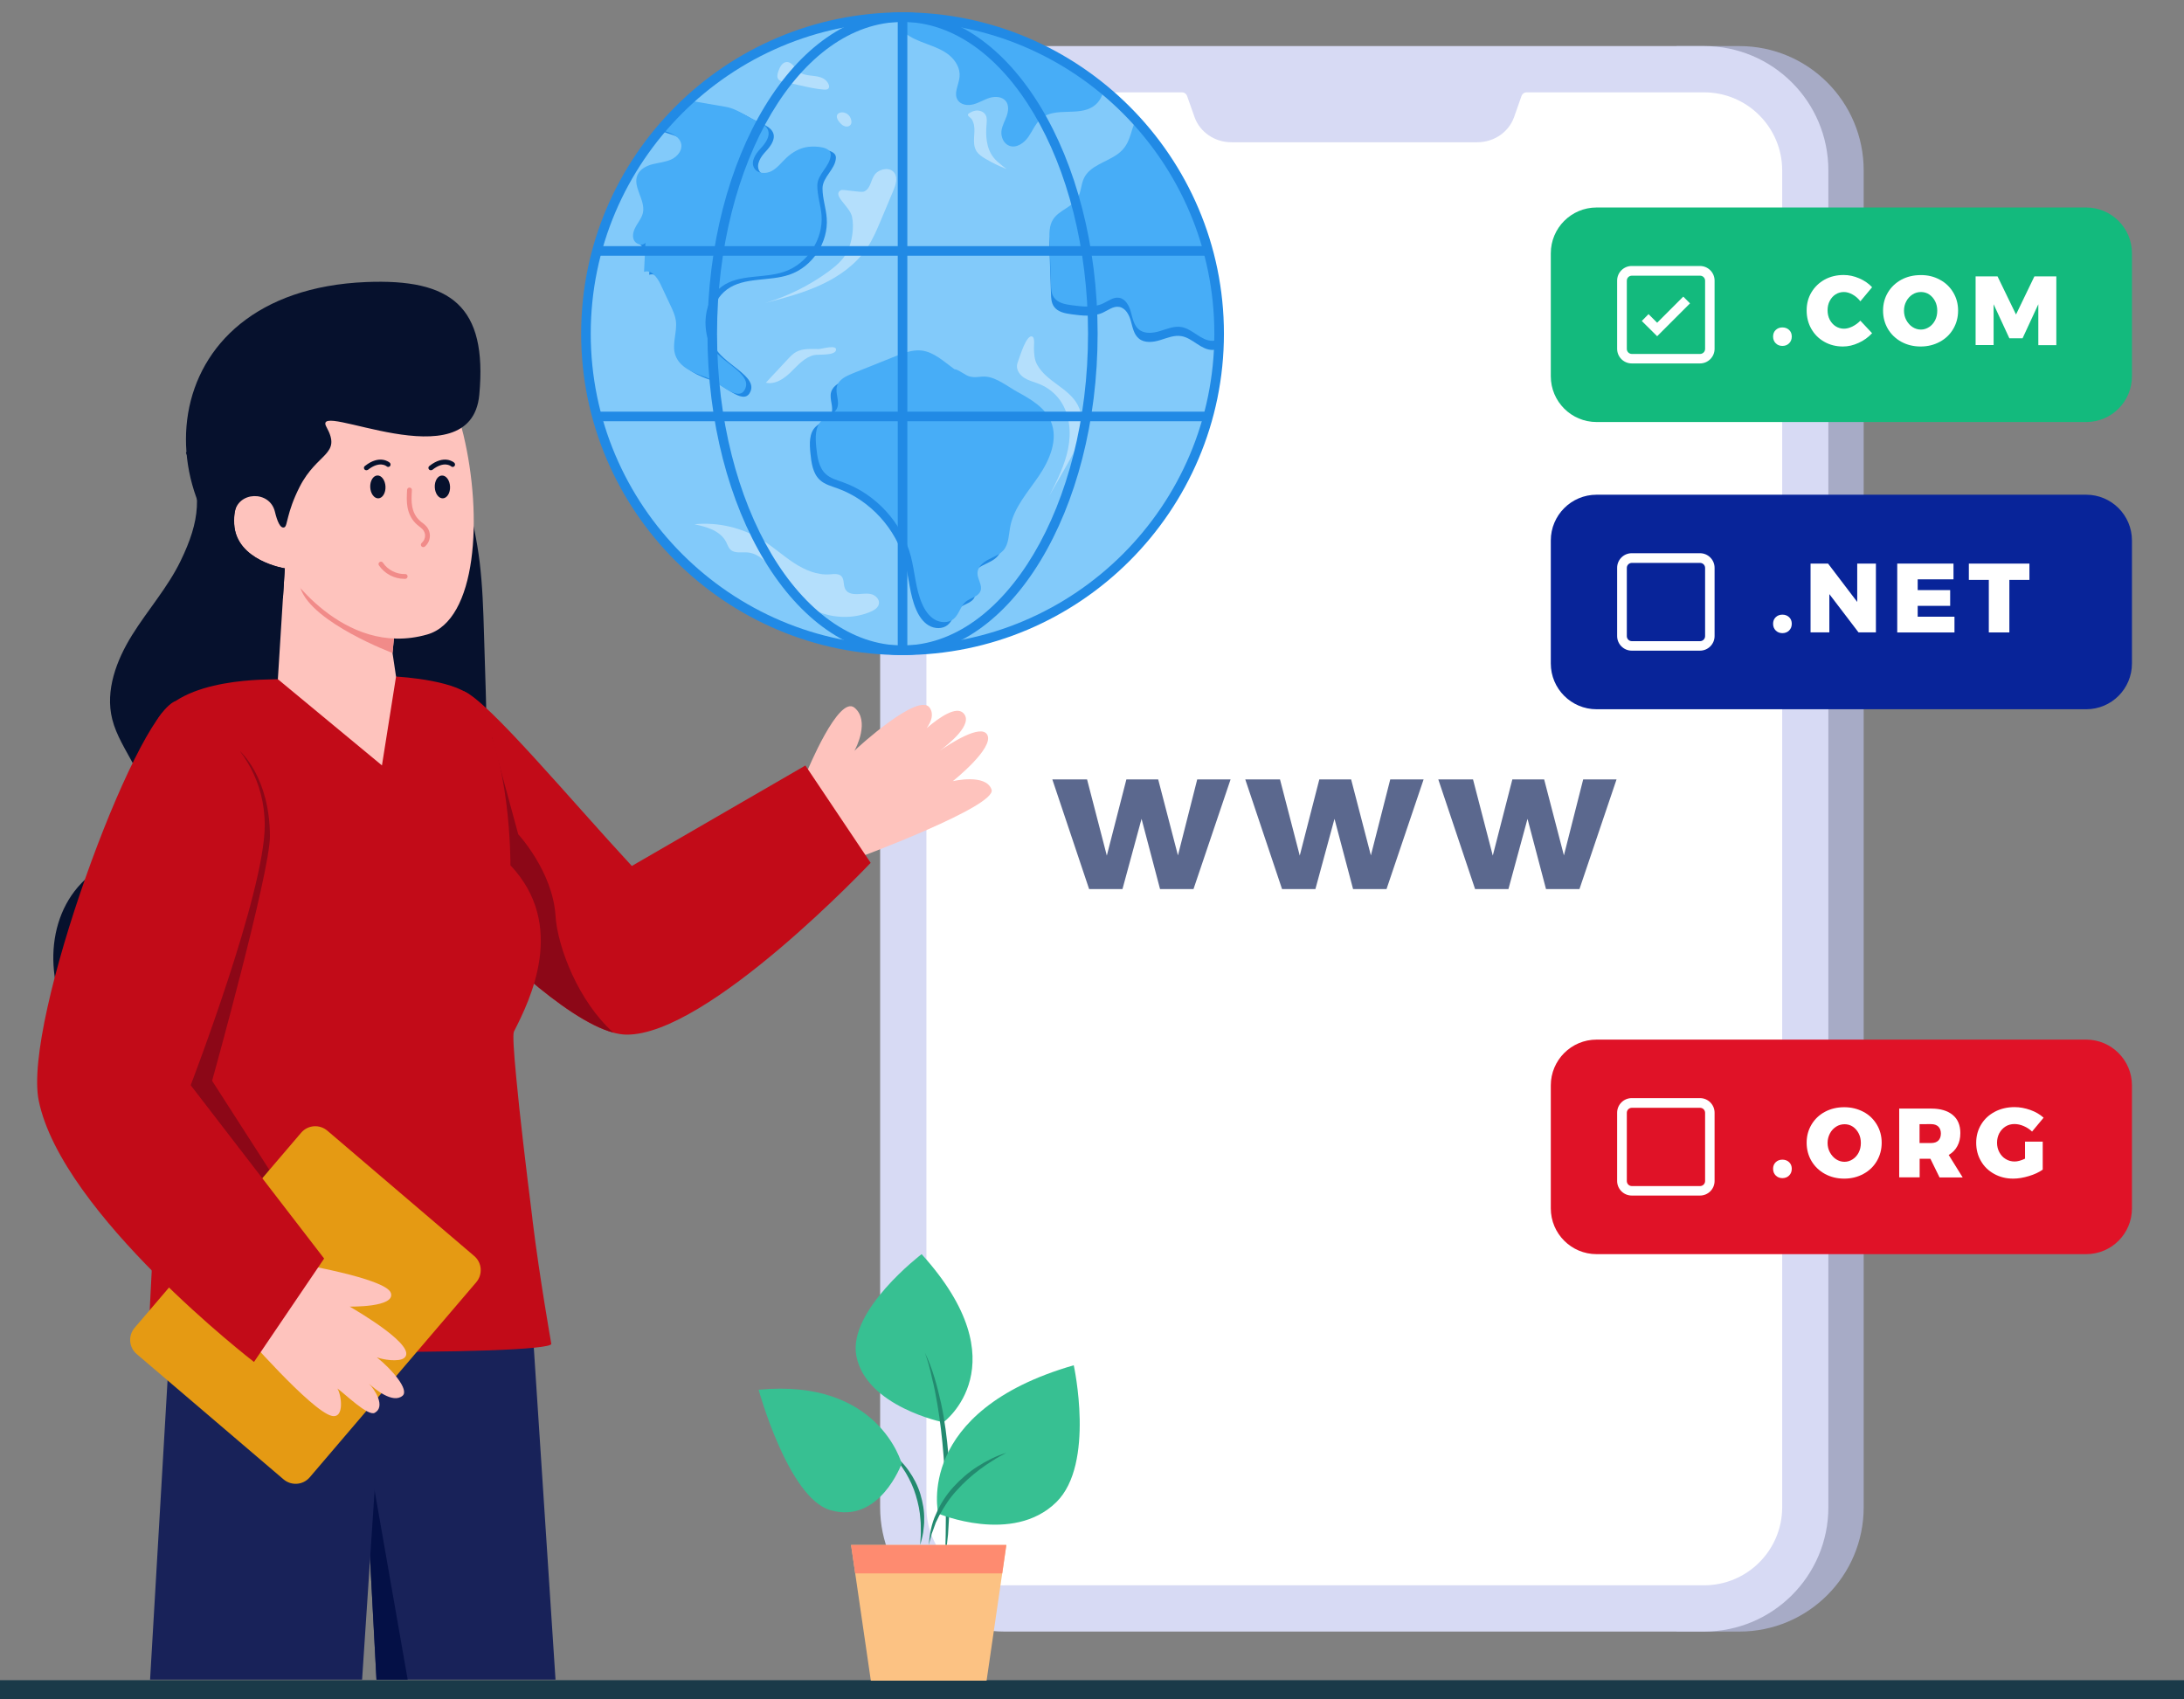 <?xml version="1.0" encoding="utf-8"?>
<!-- Generator: Adobe Illustrator 23.1.0, SVG Export Plug-In . SVG Version: 6.00 Build 0)  -->
<svg version="1.1" xmlns="http://www.w3.org/2000/svg" xmlns:xlink="http://www.w3.org/1999/xlink" x="0px" y="0px"
	 viewBox="0 0 2232.3 1737.1" style="enable-background:new 0 0 2232.3 1737.1;" xml:space="preserve">
<rect x="0" y="0" width="2232.3" height="1737.1" fill="#808080" stroke="none"/>
<style type="text/css">
	.st0{fill:#1A3A49;}
	.st1{fill:#A7ABC6;}
	.st2{fill:#D7DAF4;}
	.st3{fill:#FFFFFF;}
	.st4{fill:#5B688E;}
	.st5{fill:#13BA7D;}
	.st6{fill:#082499;}
	.st7{fill:#E01227;}
	.st8{fill:#82CAFA;}
	.st9{fill:#47ADF7;}
	.st10{fill:#218AE5;}
	.st11{opacity:0.4;}
	.st12{fill:#FEC3BD;}
	.st13{fill:#182259;}
	.st14{fill:#041046;}
	.st15{fill:#06112D;}
	.st16{fill:#C20B18;}
	.st17{fill:#8C0717;}
	.st18{fill:#F18B89;}
	.st19{fill:#E59A13;}
	.st20{fill:#37C092;}
	.st21{fill:#238A6F;}
	.st22{fill:#FCC283;}
	.st23{fill:#FE8B70;}
</style>
<g id="BG">
</g>
<g id="shadow">
</g>
<g id="folder">
	<g>
		<g>
			<rect y="1717.5" class="st0" width="2232.3" height="19.6"/>
		</g>
		<g>
			<g>
				<g>
					<g>
						<path class="st1" d="M1777.8,47.1h-64.2v1620.7h64.2c70.2,0,127.1-56.9,127.1-127.1V174.2C1904.9,104,1848.1,47.1,1777.8,47.1
							z"/>
					</g>
					<g>
						<path class="st2" d="M1868.8,174.2v1366.5c0,70.2-56.9,127.1-127.1,127.1h-715c-70.2,0-127.1-56.9-127.1-127.1V174.2
							c0-70.2,56.9-127.1,127.1-127.1h715C1811.9,47.1,1868.8,104,1868.8,174.2z"/>
					</g>
					<g>
						<path class="st3" d="M1026.7,1620.6c-44,0-79.8-35.8-79.8-79.8V174.2c0-44,35.8-79.8,79.8-79.8h181.5c2.3,0,4.3,1.4,5.1,3.6
							l7.7,21.8c5.5,15.3,20.6,25.6,37.5,25.6H1510c16.9,0,32-10.2,37.5-25.5l7.7-21.9c0.8-2.2,2.8-3.6,5.1-3.6h181.5
							c44,0,79.8,35.8,79.8,79.8v1366.5c0,44-35.8,79.8-79.8,79.8H1026.7z"/>
					</g>
				</g>
				<g>
					<path class="st4" d="M1223.7,796.7h34.1l-37.9,112.1h-34.2l-18.9-71.8l-19.5,71.8h-34.1l-37.6-112.1h35.5l20.2,77.9l20-77.9
						h32.5l20.2,77.7L1223.7,796.7z"/>
					<path class="st4" d="M1421,796.7h34.1l-37.9,112.1h-34.2L1364,837l-19.5,71.8h-34.1l-37.6-112.1h35.5l20.2,77.9l20-77.9h32.5
						l20.2,77.7L1421,796.7z"/>
					<path class="st4" d="M1618.2,796.7h34.1l-37.9,112.1h-34.2l-18.9-71.8l-19.5,71.8h-34.1l-37.6-112.1h35.5l20.2,77.9l20-77.9
						h32.5l20.2,77.7L1618.2,796.7z"/>
				</g>
				<g>
					<g>
						<g>
							<path class="st5" d="M2179.1,258.9v125.7c0,25.9-20.9,46.8-46.8,46.8h-500.4c-25.8,0-46.8-20.9-46.8-46.8V258.9
								c0-25.8,20.9-46.8,46.8-46.8h500.4C2158.1,212.1,2179.1,233,2179.1,258.9z"/>
						</g>
					</g>
					<g>
						<g>
							<path class="st3" d="M1737.6,371.5h-69.8c-8.2,0-14.9-6.7-14.9-14.9v-69.8c0-8.2,6.7-14.9,14.9-14.9h69.8
								c8.2,0,14.9,6.7,14.9,14.9v69.8C1752.5,364.8,1745.8,371.5,1737.6,371.5z M1667.9,281.8c-2.8,0-5.1,2.3-5.1,5.1v69.8
								c0,2.8,2.3,5.1,5.1,5.1h69.8c2.8,0,5.1-2.3,5.1-5.1v-69.8c0-2.8-2.3-5.1-5.1-5.1H1667.9z"/>
						</g>
					</g>
					<g>
						<polygon class="st3" points="1693.8,343.7 1678.1,328.1 1685,321.1 1693.8,329.9 1720.5,303.2 1727.4,310.1 						"/>
					</g>
					<g>
						<path class="st3" d="M1828.7,337.3c1.8,1.7,2.7,4,2.7,6.7c0,2.8-0.9,5.1-2.7,6.9c-1.8,1.8-4.1,2.7-6.9,2.7
							c-2.7,0-5-0.9-6.8-2.7c-1.8-1.8-2.7-4.1-2.7-6.9c0-2.7,0.9-5,2.7-6.7s4-2.6,6.8-2.6C1824.6,334.7,1826.9,335.6,1828.7,337.3z"
							/>
						<path class="st3" d="M1893.6,301.1c-3-1.7-6-2.6-8.9-2.6c-3.1,0-6,0.8-8.5,2.4c-2.5,1.6-4.5,3.8-6,6.7c-1.5,2.8-2.2,6-2.2,9.6
							c0,3.5,0.7,6.7,2.2,9.6c1.5,2.8,3.5,5.1,6,6.7c2.5,1.6,5.4,2.5,8.5,2.5c2.7,0,5.5-0.7,8.6-2.2c3-1.5,5.8-3.5,8.2-6l12,12.8
							c-3.8,4.1-8.4,7.5-13.8,9.9c-5.4,2.5-10.7,3.7-16,3.7c-7,0-13.4-1.6-19-4.8c-5.7-3.2-10.1-7.6-13.3-13.2
							c-3.2-5.6-4.8-11.9-4.8-18.9c0-6.8,1.6-13,4.9-18.5c3.3-5.5,7.8-9.8,13.5-13c5.7-3.1,12.2-4.7,19.4-4.7
							c5.3,0,10.6,1.1,15.9,3.4c5.3,2.3,9.7,5.3,13.2,9.1l-12,14.4C1899.3,305.1,1896.7,302.8,1893.6,301.1z"/>
						<path class="st3" d="M1982.7,285.9c5.9,3.1,10.4,7.5,13.7,13c3.3,5.5,5,11.7,5,18.6c0,7-1.7,13.2-5,18.8
							c-3.3,5.6-7.9,10-13.7,13.1c-5.9,3.2-12.4,4.8-19.6,4.8c-7.3,0-13.8-1.6-19.7-4.8c-5.8-3.2-10.4-7.6-13.7-13.1
							c-3.3-5.6-5-11.9-5-18.8c0-6.9,1.7-13.1,5-18.6c3.3-5.5,7.9-9.8,13.7-13c5.8-3.1,12.4-4.7,19.7-4.7
							C1970.3,281.1,1976.9,282.7,1982.7,285.9z M1954.8,301c-2.6,1.7-4.8,4-6.3,6.9c-1.6,2.9-2.4,6.1-2.4,9.7
							c0,3.5,0.8,6.8,2.4,9.7c1.6,2.9,3.7,5.3,6.3,7c2.6,1.7,5.5,2.6,8.6,2.6c3,0,5.8-0.9,8.4-2.6c2.6-1.7,4.6-4,6.1-6.9
							c1.5-2.9,2.2-6.2,2.2-9.8c0-3.5-0.7-6.8-2.2-9.7c-1.5-2.9-3.5-5.2-6-6.9c-2.5-1.7-5.4-2.5-8.4-2.5
							C1960.3,298.5,1957.5,299.3,1954.8,301z"/>
						<path class="st3" d="M2019.3,282.5h22.4l18.9,39l18.8-39h22.4v70.3h-18.4V311l-16.1,34.8h-13.5l-16.1-34.8v41.7h-18.4V282.5z"
							/>
					</g>
				</g>
				<g>
					<g>
						<g>
							<path class="st6" d="M2179.1,552.5v125.7c0,25.9-20.9,46.8-46.8,46.8h-500.4c-25.8,0-46.8-20.9-46.8-46.8V552.5
								c0-25.8,20.9-46.8,46.8-46.8h500.4C2158.1,505.7,2179.1,526.6,2179.1,552.5z"/>
						</g>
					</g>
					<g>
						<g>
							<path class="st3" d="M1737.6,665.1h-69.8c-8.2,0-14.9-6.7-14.9-14.9v-69.8c0-8.2,6.7-14.9,14.9-14.9h69.8
								c8.2,0,14.9,6.7,14.9,14.9v69.8C1752.5,658.4,1745.8,665.1,1737.6,665.1z M1667.9,575.4c-2.8,0-5.1,2.3-5.1,5.1v69.8
								c0,2.8,2.3,5.1,5.1,5.1h69.8c2.8,0,5.1-2.3,5.1-5.1v-69.8c0-2.8-2.3-5.1-5.1-5.1H1667.9z"/>
						</g>
					</g>
					<g>
						<path class="st3" d="M1828.7,630.9c1.8,1.7,2.7,4,2.7,6.7c0,2.8-0.9,5.1-2.7,6.9c-1.8,1.8-4.1,2.7-6.9,2.7
							c-2.7,0-5-0.9-6.8-2.7c-1.8-1.8-2.7-4.1-2.7-6.9c0-2.7,0.9-5,2.7-6.7c1.8-1.7,4-2.6,6.8-2.6
							C1824.6,628.3,1826.9,629.2,1828.7,630.9z"/>
						<path class="st3" d="M1898.3,576.1h19.1v70.3h-17.8l-29.8-39.1v39.1h-19.2v-70.3h17.9l29.8,39.2V576.1z"/>
						<path class="st3" d="M1939.2,576.1h57.5v16.1h-36.6v11h33.2v16.1h-33.2v11.1h37.6v16.1h-58.5V576.1z"/>
						<path class="st3" d="M2012.5,576.1h61.8v16.7h-20.5v53.7h-21v-53.7h-20.4V576.1z"/>
					</g>
				</g>
				<g>
					<g>
						<g>
							<path class="st7" d="M2179.1,1109.5v125.7c0,25.9-20.9,46.8-46.8,46.8h-500.4c-25.8,0-46.8-20.9-46.8-46.8v-125.7
								c0-25.8,20.9-46.8,46.8-46.8h500.4C2158.1,1062.7,2179.1,1083.7,2179.1,1109.5z"/>
						</g>
					</g>
					<g>
						<g>
							<path class="st3" d="M1737.6,1222.1h-69.8c-8.2,0-14.9-6.7-14.9-14.9v-69.8c0-8.2,6.7-14.9,14.9-14.9h69.8
								c8.2,0,14.9,6.7,14.9,14.9v69.8C1752.5,1215.5,1745.8,1222.1,1737.6,1222.1z M1667.9,1132.4c-2.8,0-5.1,2.3-5.1,5.1v69.8
								c0,2.8,2.3,5.1,5.1,5.1h69.8c2.8,0,5.1-2.3,5.1-5.1v-69.8c0-2.8-2.3-5.1-5.1-5.1H1667.9z"/>
						</g>
					</g>
					<g>
						<path class="st3" d="M1828.7,1188c1.8,1.7,2.7,4,2.7,6.7c0,2.8-0.9,5.1-2.7,6.9c-1.8,1.8-4.1,2.7-6.9,2.7
							c-2.7,0-5-0.9-6.8-2.7c-1.8-1.8-2.7-4.1-2.7-6.9c0-2.7,0.9-5,2.7-6.7c1.8-1.7,4-2.6,6.8-2.6
							C1824.6,1185.4,1826.9,1186.3,1828.7,1188z"/>
						<path class="st3" d="M1904.6,1136.5c5.9,3.1,10.4,7.5,13.7,13c3.3,5.5,5,11.7,5,18.6c0,7-1.7,13.2-5,18.8
							c-3.3,5.6-7.9,10-13.7,13.1c-5.9,3.2-12.4,4.8-19.6,4.8c-7.3,0-13.8-1.6-19.7-4.8c-5.8-3.2-10.4-7.6-13.7-13.1
							c-3.3-5.6-5-11.9-5-18.8c0-6.9,1.7-13.1,5-18.6c3.3-5.5,7.9-9.9,13.7-13s12.4-4.7,19.7-4.7
							C1892.2,1131.8,1898.7,1133.4,1904.6,1136.5z M1876.7,1151.7c-2.6,1.7-4.8,4-6.3,6.9s-2.4,6.1-2.4,9.7c0,3.5,0.8,6.8,2.4,9.7
							s3.7,5.3,6.3,7c2.6,1.7,5.5,2.6,8.6,2.6c3,0,5.8-0.9,8.4-2.6c2.6-1.7,4.6-4,6.1-6.9c1.5-2.9,2.2-6.2,2.2-9.8
							c0-3.5-0.7-6.8-2.2-9.7c-1.5-2.9-3.5-5.2-6-6.9c-2.5-1.7-5.4-2.5-8.4-2.5S1879.3,1150,1876.7,1151.7z"/>
						<path class="st3" d="M1982.4,1203.5l-9.3-19h-11v19h-20.9v-70.3h32.8c9.4,0,16.7,2.2,21.9,6.5c5.2,4.3,7.8,10.5,7.8,18.5
							c0,5.2-1,9.6-3.1,13.4c-2,3.8-5,6.8-8.8,9l14.3,23H1982.4z M1962,1168.4h11.9c3.1,0,5.6-0.8,7.3-2.5c1.7-1.7,2.6-4.1,2.6-7.2
							c0-3.1-0.9-5.4-2.6-7.1c-1.7-1.6-4.1-2.5-7.3-2.5H1962V1168.4z"/>
						<path class="st3" d="M2069.9,1167h18v28.6c-3.8,2.7-8.5,4.9-14.2,6.6c-5.6,1.7-10.9,2.6-16,2.6c-7.2,0-13.6-1.6-19.4-4.8
							c-5.8-3.2-10.3-7.5-13.5-13.1c-3.3-5.6-4.9-11.8-4.9-18.8c0-6.9,1.7-13.1,5.1-18.7c3.4-5.6,8.1-9.9,14-13s12.7-4.7,20.1-4.7
							c5.4,0,10.7,1,16.1,2.9s9.9,4.6,13.6,7.9l-11.8,14.2c-2.4-2.3-5.2-4.2-8.5-5.6c-3.2-1.4-6.4-2.1-9.5-2.1
							c-3.3,0-6.4,0.8-9.1,2.5c-2.7,1.7-4.8,4-6.4,6.9c-1.5,2.9-2.3,6.1-2.3,9.7c0,3.6,0.8,6.9,2.4,9.8c1.6,2.9,3.7,5.3,6.5,6.9
							c2.7,1.7,5.8,2.5,9.1,2.5c3,0,6.6-1,10.6-2.9V1167z"/>
					</g>
				</g>
				<g>
					<g>
						<path class="st8" d="M1247.5,339.6c0,2.2,0,4.4-0.1,6.6c-1.3,62.9-20.4,121.4-52.5,170.7c-58,89-158.4,147.7-272.4,147.7
							c-179.5,0-325-145.5-325-325c0-79,28.2-151.5,75.2-207.9c8.6-10.4,17.9-20.2,27.8-29.5c58.1-54.4,136.2-87.7,222.1-87.7h3.8
							c76.8,0.9,147.2,28.4,202.3,73.7c11.9,9.8,23.2,20.5,33.6,31.9c37.2,40.6,64.2,90.6,76.9,146.1
							C1244.7,289.9,1247.5,314.4,1247.5,339.6z"/>
					</g>
					<g>
						<path class="st9" d="M1128.6,88.3c-0.8,8.3-4.4,16.1-11.3,20.6c-15.3,10.1-38.5,0.4-52.7,11.9c-6,4.9-9,12.6-13.4,19
							c-4.4,6.4-12.3,12-19.6,9.2c-5.8-2.2-8.7-9.1-8-15.2c0.7-5.3,3.5-10.1,5.3-15.1c1.8-5,2.5-11.1-0.8-15.3
							c-3.7-4.7-10.8-5.1-16.5-3.4c-5.7,1.7-10.8,5.1-16.6,6.6c-5.7,1.6-12.9,0.7-16.1-4.3c-4.5-6.9,1.2-15.7,1.9-23.9
							c0.8-8.5-4.1-16.7-10.7-22.1C963.6,51,955.5,48,947.5,45c-8-3-16.1-6-22.7-11.4c-4.6-3.8-8.5-10.6-5-15.4
							c1.5-2.1,3.9-3.1,6.6-3.5C1003.1,15.5,1073.5,43,1128.6,88.3z"/>
					</g>
					<g>
						<path class="st10" d="M1247.6,348.8c0,2.2,0,4.4-0.1,6.6c-2.5,1.4-5.3,2.2-8.2,2.3c-11.7,0.1-20.2-12.1-31.7-14.1
							c-7.4-1.3-14.7,1.9-21.9,4.1c-7.2,2.2-15.8,3.2-21.6-1.6c-5.2-4.2-6.4-11.4-8.2-17.8c-1.7-6.4-5.4-13.5-12-14.6
							c-5.9-1-11.2,3.4-16.7,5.9c-9.8,4.5-21.1,3.1-31.7,1.7c-6.8-0.9-14.4-2.3-18.3-8c-2.6-3.8-2.9-8.8-3-13.4
							c-0.5-14.8-1-29.7-1.5-44.5c-0.2-7.4-0.4-15.4,3.6-21.7c6-9.6,19.6-12.5,25.3-22.3c3.5-6,3.3-13.6,6.3-19.9
							c6.1-12.9,22.6-16.2,34.2-24.5c13.6-9.7,12.7-22.2,19-35.7c0.3-0.7,0.6-1.3,0.9-1.8C1215.2,187.2,1247.6,264.2,1247.6,348.8z"
							/>
					</g>
					<g>
						<path class="st9" d="M1247.6,339.5c0,2.2,0,4.4-0.1,6.6c-2.5,1.4-5.3,2.2-8.2,2.3c-11.7,0.1-20.2-12.1-31.7-14.1
							c-7.4-1.3-14.7,1.9-21.9,4.1c-7.2,2.2-15.8,3.2-21.6-1.6c-5.2-4.2-6.4-11.4-8.2-17.8c-1.7-6.4-5.4-13.5-12-14.6
							c-5.9-1-11.2,3.4-16.7,5.9c-9.8,4.5-21.1,3.1-31.7,1.7c-6.8-0.9-14.4-2.3-18.3-8c-2.6-3.8-2.9-8.8-3-13.4
							c-0.5-14.8-1-29.7-1.5-44.5c-0.2-7.4-0.4-15.4,3.6-21.7c6-9.6,19.6-12.5,25.3-22.3c3.5-6,3.3-13.6,6.3-19.9
							c6.1-12.9,22.6-16.2,34.2-24.5c13.6-9.7,12.7-22.2,19-35.7c0.3-0.7,0.6-1.3,0.9-1.8C1215.2,177.9,1247.6,254.9,1247.6,339.5z"
							/>
					</g>
					<g>
						<path class="st10" d="M845,223c1.9,24.8-14.7,49.9-38.2,57.8c-20.8,7.1-45.8,2.1-63.6,15c-16.8,12.2-20.3,36.9-13.6,56.5
							c6.8,19.6,47.3,31.9,36.6,49.6c-7.3,11.9-26.5-8.9-39.7-13.4c-12.6-4.3-26.8-10.1-31-22.7c-3.7-11.2,2.2-23.4,0.6-35.1
							c-0.8-5.4-3.1-10.5-5.5-15.5c-3.4-7.2-6.7-14.3-10.1-21.5c-3.3-7-9.5-15.4-16.9-12.8c0.5-9.9,0.9-19.9,1.4-29.8
							c-3,4-10.2,1.5-12-3.2c-1.8-4.7,0.2-10,2.7-14.3c2.6-4.3,5.8-8.4,6.8-13.4c2.6-13-10.9-26.3-5.6-38.4c2.7-6.1,9.3-9.4,15.7-11
							c6.4-1.6,13.2-2.1,19.2-5c6-2.9,11.1-9.1,9.8-15.6c-1.4-7.1-9.1-10.8-16-12.9c-2.5-0.8-5.2-1.6-7.7-2.7
							c8.6-10.4,17.9-20.3,27.8-29.5c13.7,2.4,27.5,4.7,41.3,7.1c12.5,2.2,20.3,9.8,31.6,14.3c15.8,6.3,15.6,16.1,4.1,28.3
							c-5.2,5.5-10.3,13.4-6.6,19.9c3.3,5.9,12.1,6.3,18,3.1c5.9-3.2,10.1-8.9,15-13.5c6.2-5.8,13.9-10.2,22.4-11.2
							c8.4-0.9,23.5,0,22.9,8.5c-0.7,11.6-13.6,19.3-13.7,30.9C840.7,202.9,844.3,212.8,845,223z"/>
					</g>
					<g>
						<path class="st9" d="M839.7,220c1.9,24.8-14.7,49.9-38.2,57.8c-20.8,7.1-45.8,2.1-63.6,15c-16.8,12.2-20.3,36.9-13.6,56.5
							c6.8,19.6,47.3,31.9,36.6,49.6c-7.3,11.9-26.5-8.9-39.7-13.4c-12.6-4.3-26.8-10.1-31-22.7c-3.7-11.2,2.2-23.4,0.6-35.1
							c-0.8-5.4-3.1-10.5-5.5-15.5c-3.4-7.2-6.7-14.3-10.1-21.5c-3.3-7-9.5-15.4-16.9-12.8c0.5-9.9,0.9-19.9,1.4-29.8
							c-3,4-10.2,1.5-12-3.2c-1.8-4.7,0.2-10,2.7-14.3c2.6-4.3,5.8-8.4,6.8-13.4c2.6-13-10.9-26.3-5.6-38.4c2.7-6.1,9.3-9.4,15.7-11
							c6.4-1.6,13.2-2.1,19.2-5c6-2.9,11.1-9.1,9.8-15.6c-1.4-7.1-9.1-10.8-16-12.9c-2.5-0.8-5.2-1.6-7.7-2.7
							c8.6-10.4,17.9-20.3,27.8-29.5c13.7,2.4,27.5,4.7,41.3,7.1c12.5,2.2,20.3,9.8,31.6,14.3c15.8,6.3,15.6,16.1,4.1,28.3
							c-5.2,5.5-10.3,13.4-6.6,19.9c3.3,5.9,12.1,6.3,18,3.1c5.9-3.2,10.1-8.9,15-13.5c6.2-5.8,13.9-10.2,22.4-11.2
							c8.4-0.9,23.5,0,22.9,8.5c-0.7,11.6-13.6,19.3-13.7,30.9C835.3,199.9,838.9,209.8,839.7,220z"/>
					</g>
					<g>
						<path class="st10" d="M969.5,383.5c-10.6-7.6-20.7-17.6-33.7-19.1c-9.1-1-18.1,2.5-26.7,5.9c-14.5,5.8-29,11.7-43.6,17.5
							c-6.6,2.7-14,6.1-16,13c-2.1,7.4,3.2,15.7,0,22.7c-2.9,6.2-10.9,7.9-15.8,12.7c-6.8,6.6-6.3,17.4-5.4,26.8
							c1,10,2.4,21.1,9.9,27.8c4.8,4.4,11.4,6.1,17.5,8.3c33.5,12,60.3,41.3,69.3,75.7c4.2,16.1,4.8,33.3,11.5,48.5
							c2.8,6.4,6.8,12.5,12.7,16c6,3.6,14.2,3.9,19.5-0.5c5.6-4.6,6.9-13.1,12.5-17.7c4.9-4,12.9-5,15-11c2.2-5.9-3.3-12-3.1-18.3
							c0.2-6.2,5.7-10.8,11.1-13.7c5.5-2.9,11.6-5,15.6-9.7c5.3-6.3,5.2-15.4,6.7-23.6c3.7-19.7,17.9-35.4,29.2-52
							c11.3-16.5,20.3-37.8,12.3-56.2c-6.1-14.2-20.6-22.5-34.1-29.9c-9.5-5.2-21.3-14.8-32.3-15.6c-5.7-0.4-10.4,1.4-16.3-0.1
							C981,390.1,973.4,383.5,969.5,383.5z"/>
					</g>
					<g>
						<path class="st9" d="M975.5,377.4c-10.6-7.6-20.7-17.6-33.7-19.1c-9.1-1-18.1,2.5-26.7,5.9c-14.5,5.8-29,11.7-43.6,17.5
							c-6.6,2.7-14,6.1-16,13c-2.1,7.4,3.2,15.7,0,22.7c-2.9,6.2-10.9,7.9-15.8,12.7c-6.8,6.6-6.3,17.4-5.4,26.8
							c1,10,2.4,21.1,9.9,27.8c4.8,4.4,11.4,6.1,17.5,8.3c33.5,12,60.3,41.3,69.3,75.7c4.2,16.1,4.8,33.3,11.5,48.5
							c2.8,6.4,6.8,12.5,12.7,16c6,3.6,14.2,3.9,19.5-0.5c5.6-4.6,6.9-13.1,12.5-17.7c4.9-4,12.9-5,15-11c2.2-5.9-3.3-12-3.1-18.3
							c0.2-6.2,5.7-10.8,11.1-13.7c5.5-2.9,11.6-5,15.6-9.7c5.3-6.3,5.2-15.4,6.7-23.6c3.7-19.7,17.9-35.4,29.2-52
							s20.3-37.8,12.3-56.2c-6.1-14.2-20.6-22.5-34.1-29.9c-9.5-5.2-21.3-14.8-32.3-15.6c-5.7-0.4-10.4,1.4-16.3-0.1
							C987.1,384.1,979.4,377.4,975.5,377.4z"/>
					</g>
					<g class="st11">
						<path class="st3" d="M895.1,177.3c5.1-5.2,14.9-6.5,19.1-0.5c3.6,5.1,1.3,12.2-1.1,18c-4.1,9.8-8.2,19.6-12.3,29.3
							c-4.2,10-8.4,20.1-14.4,29.1c-11.3,16.8-28.3,29.1-46.6,37.6c-18.3,8.6-38,13.7-57.6,18.9c23-6.9,44.9-17.8,64.3-31.9
							c7.6-5.6,15.1-11.9,19.4-20.3c5-9.8,7.4-25.5,4.9-36.2c-2.5-10.7-21-22.1-11.1-27c1.8-0.9,20.4,2.8,23.4,1.5
							C890.5,192.7,889.8,182.8,895.1,177.3z"/>
					</g>
					<g class="st11">
						<path class="st3" d="M1060.2,373c4.8,8.6,12.9,14.6,20.8,20.4c7.9,5.8,16,11.9,20.6,20.6c5.2,9.8,5.2,21.7,2.2,32.4
							c-2.9,10.7-8.5,20.5-14,30.1c-5.7,10.1-11.5,20.1-17.2,30.2c7.8-15.4,15.7-31,19.1-47.9c3.4-16.9,1.8-35.5-8.2-49.6
							c-5.2-7.3-12.5-13.1-20.8-16.5c-5.1-2.1-10.5-3.3-15.2-6.1c-4.7-2.8-8.6-7.8-8-13.3c0.2-1.7,0.8-3.3,1.4-4.9
							c1.4-3.5,8.5-27.8,14.5-24.2c2.4,1.4,1.4,9.3,1.4,11.4C1057,361.9,1057.1,367.4,1060.2,373z"/>
					</g>
					<g class="st11">
						<path class="st3" d="M898.4,616.9c-0.5,4.1-4.6,6.7-8.3,8.3c-16,7-34.7,7-51.2,1.2c-16.5-5.8-30.8-17.2-41.1-31.3
							c-4.6-6.3-8.5-13.2-13.8-19.1c-5.2-5.8-12.1-10.7-19.9-11.3c-6.1-0.5-13.1,1.3-17.5-2.9c-2.2-2.1-3-5.1-4.4-7.8
							c-2.9-5.7-8.3-9.9-14.1-12.6c-5.8-2.7-12.1-4.1-18.4-5.5c24.4-2.4,49.6,3.6,70.3,16.7c11,7,20.7,15.8,31.6,22.9
							c10.9,7.1,23.6,12.6,36.5,11.6c4.2-0.3,9.1-1.1,12,2c2,2.2,2.1,5.3,2.5,8.3c0.2,1.3,0.4,2.6,0.9,3.8c0.6,1.6,1.7,2.9,3,4
							c0,0,0,0,0.1,0c3.5,2.3,8,2.3,12.2,2c1.5-0.1,3-0.3,4.5-0.3c2.7-0.2,5.5-0.1,8.1,0.7C895.3,609,899,612.8,898.4,616.9z"/>
					</g>
					<g class="st11">
						<path class="st3" d="M995.5,127.6c0.9,4.4,0.3,8.9,0.1,13.3c-0.2,4.4-0.1,9.1,2.1,13c2.1,3.7,5.8,6.2,9.4,8.3
							c6.9,4.1,14.2,7.7,21.7,10.6c-1.4-1.1-2.9-2.3-4.3-3.4c-3.2-2.6-6.5-5.1-9-8.4c-3.7-4.7-5.9-10.5-6.8-16.5
							c-1-5.9-0.8-12-0.3-18c0.2-2.9,0.5-6-0.8-8.6c-1.7-3.4-5.7-5.1-9.5-4.9c-2.1,0.2-4,0.8-5.8,1.8c-1.9,1-3.9,1.9-2.5,3.7
							c1.1,1.4,2.8,2.2,3.8,3.9C994.5,124.1,995.1,125.9,995.5,127.6z"/>
					</g>
					<g class="st11">
						<path class="st3" d="M817.9,87.3c-5.8-1.3-11.6-2.6-17.4-3.9c-1.7-0.4-3.6-0.8-4.7-2.1c-2-2.2-1.2-5.7-0.2-8.6
							c1.5-4.3,4.1-9.2,8.6-9.3c2.6-0.1,5,1.7,6.7,3.6c1.8,2,3.2,4.3,5.2,6c3.5,3,8.2,3.8,12.8,4.3c4.5,0.5,9.3,0.9,13.2,3.3
							c5.1,3,8.8,11.7,0.2,11C834,91,825.9,89.1,817.9,87.3z"/>
					</g>
					<g class="st11">
						<path class="st3" d="M858.7,125.7c1.4,1.6,3.2,3,5.3,3.5c0.4,0.1,0.9,0.2,1.3,0.2c1.7,0,3.5-0.7,4.3-2.2
							c1.1-1.8,0.7-4.2-0.1-6.2C865.6,110.7,848.1,114.1,858.7,125.7z"/>
					</g>
					<g class="st11">
						<path class="st3" d="M832,363c-9.5,2.2-16.4,10.2-23.4,17.1c-7,6.9-16.3,13.3-25.8,11.1c7.4-7.9,14.7-15.8,22.1-23.7
							c2.7-2.9,5.4-5.8,8.8-7.7c6.8-3.8,15.1-3,23-3c3.1,0,19-5,17.8,1.1C853.4,363.8,836.2,362,832,363z"/>
					</g>
					<g>
						<g>
							<path class="st10" d="M922.5,669.6C741.4,669.6,594,522.2,594,341.1C594,160,741.4,12.6,922.5,12.6
								c181.1,0,328.5,147.4,328.5,328.5C1251,522.2,1103.6,669.6,922.5,669.6z M922.5,22.4c-175.7,0-318.7,143-318.7,318.7
								s143,318.7,318.7,318.7c175.7,0,318.7-143,318.7-318.7S1098.2,22.4,922.5,22.4z"/>
						</g>
						<g>
							<path class="st10" d="M922.5,669.6c-110,0-199.4-147.4-199.4-328.5c0-181.1,89.5-328.5,199.4-328.5s199.4,147.4,199.4,328.5
								C1121.9,522.2,1032.5,669.6,922.5,669.6z M922.5,22.4c-104.6,0-189.6,143-189.6,318.7s85.1,318.7,189.6,318.7
								s189.6-143,189.6-318.7S1027.1,22.4,922.5,22.4z"/>
						</g>
						<g>
							<rect x="917.6" y="17.5" class="st10" width="9.8" height="647.2"/>
						</g>
						<g>
							<g>
								<rect x="608.2" y="251.6" class="st10" width="626.7" height="9.8"/>
							</g>
							<g>
								<rect x="608.2" y="420.8" class="st10" width="626.7" height="9.8"/>
							</g>
						</g>
					</g>
				</g>
				<g>
					<g>
						<g>
							<g>
								<path class="st12" d="M1013.5,807.2c5.5,16.8-134.9,69-134.9,69l-53.9-87.1c0,0,32.5-79.4,48.8-65.6
									c15.8,13.3,1.4,41.4-0.2,44c3.1-3.4,65.9-60.5,77-44c4.3,6.4,1.8,13.9-3.1,20.8c13.7-11.7,30.1-22.5,37.3-15.5
									c11.5,11.1-15.6,32.4-23.9,38.6c9.1-6.3,42.1-28.1,48.5-16.3c7.4,13.6-35.2,47.4-35.2,47.4S1007.9,790.4,1013.5,807.2z"/>
							</g>
							<g>
								<g>
									<g>
										<g>
											<g>
												<polygon class="st13" points="370.9,1455 384.8,1716.9 567.8,1716.9 543.3,1342.3 359.2,1353.8 359.3,1355 												
													"/>
											</g>
											<g>
												<polygon class="st14" points="416.7,1716.9 370.9,1455 384.8,1716.9 												"/>
											</g>
											<g>
												<polygon class="st13" points="370.1,1716.9 393.8,1359.1 176.4,1323.1 153.4,1716.9 												"/>
											</g>
										</g>
										<g>
											<g>
												<g>
													<path class="st15" d="M474,816.5c-10.7,13.5-25.4,23.3-39.9,32.8c-42.5,28-85,56-127.6,84
														c35.5,8.8,61.3,44.3,62.3,80.9c1,36.5-20.9,71.9-52.3,90.7c-23.1,13.8-50.5,19.3-77.4,20.3
														c-58.1,2.2-119.4-17.7-155.8-63c-36.5-45.2-40.3-117.7,0-159.5c23.2-24.1,60-40.1,65.4-73.1
														c5.5-33.6-25.8-61.5-34-94.5c-7.3-29.3,4.3-60.2,20.3-85.9c16-25.7,36.4-48.6,49.6-75.8c19.9-41.1,22.6-68.7,5.4-110.9
														l198.4-112.3c25.3,28.9,47.1,61.1,63.9,95.7c19.7,40.5,32.5,84.2,38,128.9c2.9,24.2,3.7,48.6,4.4,73
														c0.6,19.6,1.2,39.1,1.8,58.7C497.8,744.6,497.8,786.5,474,816.5z"/>
												</g>
												<g>
													<g>
														<path class="st16" d="M889.9,882c0,0-166.7,176.9-249.9,175.6c-4.1-0.1-8.4-0.8-13-2
															c-49.9-13.4-128.2-90.8-166.9-131.5c-14.3-15.1-23.1-25.2-23.1-25.2l36.9-192.4c24.5,9.3,109.9,111.8,171.9,178.7
															l177.4-102.7L889.9,882z"/>
													</g>
													<g>
														<path class="st17" d="M626.9,1055.5c-49.9-13.4-128.2-90.8-166.9-131.5c17.2-67.5,42.8-170.2,42.8-170.2l26.9,99
															c0,0,35.3,38.1,38.1,83.3C570,968.9,591.6,1024,626.9,1055.5z"/>
													</g>
													<g>
														<g>
															<g>
																<path class="st16" d="M563.5,1373.7c0,12.1-411.7,12.5-411.7-10.9l11.8-229.5l0.8-14.3l2.1-40.2c0,0-1-5.7-2.6-15.8
																	c-9.1-58.2-37.6-260.5-4.2-325.3c24-46.4,118.3-42.8,124.4-43.4c5.9-0.5,91.4-4.4,120.7-2.7c4,0.2,66,3.9,79.5,23.3
																	c38.5,55.4,37.4,169.6,37.4,169.6c57.9,61.2,20.2,137.4,3.6,170c-1.3,2.6-0.2,20.5,2.3,46.3l0.1,1.1
																	c3.5,37.8,10,92.1,16.1,140.7l0.6,5.4C551.5,1306,563.5,1373.7,563.5,1373.7z"/>
															</g>
														</g>
													</g>
													<g>
														<path class="st17" d="M344.9,1304.1l-147.2-61l-34.1-109.8l0.8-14.3l2.1-40.2c0,0-1-5.7-2.6-15.8l81.6-294.9
															c0,0,30.4,26.6,30.4,87c0,37.1-59.1,249.7-59.1,249.7L344.9,1304.1z"/>
													</g>
													<g>
														<polygon class="st12" points="390.4,782.4 284,694.3 291.1,581 334.2,572.9 371.3,598.4 405.6,622 401.2,667.5 
															404.8,691.6 														"/>
													</g>
													<g>
														<path class="st18" d="M405.6,622l-4.4,45.5c0,0-82-30.8-94-66c-8.1-23.8,35.1-12.8,64-3.1L405.6,622z"/>
													</g>
													<g>
														<path class="st12" d="M436.6,648.6C349.8,673.3,291.2,581,291.2,581s-49.9-7.7-51.8-45.4
															c-1.9-37.7,28.1-42.2,38.4-31.3c0,0,13.4-161.1,115.7-158.5c40.2,1,67.3,44.8,80.2,98.7
															C493.6,527.6,487.5,634.1,436.6,648.6z"/>
													</g>
													<g>
														<path class="st15" d="M489.9,403.5c-8.4,90.7-172.3,3.8-156.3,32.8c16,29-9.2,25.7-27.4,61.5
															c-13.5,26.7-12.1,39.8-15.5,41.2c-4.3,1.8-7.5-6.8-9.7-15.9c-5.3-22.1-38.1-21-41.3,1.5c-0.5,3.3-0.6,7-0.4,11
															c1.9,37.7,51.8,45.4,51.8,45.4l-1.9,30.6c-147.5-82.8-139.3-314.1,85.2-323.3C460.9,284.8,498.3,312.8,489.9,403.5z"
															/>
													</g>
													<g>
														<g>
															
																<ellipse transform="matrix(0.999 -4.576324e-02 4.576324e-02 0.999 -22.373 18.197)" class="st15" cx="386.2" cy="497.7" rx="7.8" ry="11.7"/>
														</g>
														<g>
															<path class="st15" d="M374.4,480.7c-0.7,0-1.4-0.3-1.9-0.9c-0.8-1.1-0.7-2.6,0.4-3.4c15.3-12.2,25.1-3.8,25.5-3.4
																c1,0.9,1.1,2.5,0.2,3.5c-0.9,1-2.4,1.1-3.4,0.2c-0.3-0.3-7.2-5.9-19.2,3.6C375.5,480.5,374.9,480.7,374.4,480.7z"/>
														</g>
														<g>
															<path class="st15" d="M444.4,498.1c0.3,6.5,4,11.5,8.3,11.3c4.3-0.2,7.6-5.6,7.3-12c-0.3-6.5-4-11.5-8.3-11.3
																C447.4,486.2,444.1,491.6,444.4,498.1z"/>
														</g>
														<g>
															<path class="st15" d="M440.3,480.7c-0.7,0-1.4-0.3-1.9-0.9c-0.8-1.1-0.7-2.6,0.4-3.4c15.3-12.2,25.1-3.8,25.5-3.4
																c1,0.9,1.1,2.5,0.2,3.5c-0.9,1-2.4,1.1-3.4,0.2c-0.3-0.3-7.2-5.9-19.2,3.6C441.4,480.5,440.9,480.7,440.3,480.7z"/>
														</g>
														<g>
															<path class="st18" d="M432.6,559.3c-0.7,0-1.3-0.3-1.8-0.8c-0.9-1-0.8-2.6,0.2-3.5c2.2-1.9,3.4-4.5,3.5-7.2
																c0.1-2.6-1-5.2-2.9-7.1c-0.9-0.9-2-1.7-3-2.5c-0.8-0.6-1.5-1.2-2.2-1.8c-5-4.3-8.4-10.3-9.8-17.4
																c-1.2-6.2-0.8-12.3-0.5-18.3c0.1-1.3,1.2-2.4,2.6-2.3c1.4,0.1,2.4,1.2,2.3,2.6c-0.3,5.6-0.7,11.5,0.4,17.1
																c0.8,4.2,2.9,10.1,8.2,14.6c0.6,0.6,1.3,1.1,2,1.6c1.2,0.9,2.5,1.9,3.5,3c2.9,2.9,4.4,6.7,4.3,10.7
																c-0.1,4.1-1.9,7.9-5.1,10.7C433.8,559.1,433.2,559.3,432.6,559.3z"/>
														</g>
														<g>
															<path class="st18" d="M413.2,591.7c-10.2,0-20.2-5.3-25.9-13.8c-0.8-1.1-0.4-2.6,0.7-3.4c1.1-0.7,2.6-0.5,3.4,0.7
																c4.9,7.4,13.9,11.9,22.7,11.6c1.4-0.1,2.5,1,2.5,2.4c0,1.3-1,2.5-2.4,2.5C413.9,591.7,413.5,591.7,413.2,591.7z"/>
														</g>
													</g>
												</g>
											</g>
										</g>
									</g>
								</g>
							</g>
						</g>
					</g>
					<g>
						<path class="st19" d="M486.8,1310.7l-170.2,199.4c-6.8,8-18.8,8.9-26.8,2.1l-150.1-128.1c-8-6.8-8.9-18.8-2.1-26.8
							l170.2-199.4c6.8-8,18.8-8.9,26.8-2.1l150.1,128.1C492.7,1290.7,493.6,1302.7,486.8,1310.7z"/>
					</g>
					<g>
						<g>
							<path class="st12" d="M339.1,1447.3c-20.8-4.7-91.9-86.5-91.9-86.5l52.6-69.9c0,0,94.4,15.5,99.7,30.7
								c5.2,15-42.1,14-42.1,14c8.4,4.9,70.8,41.3,55.5,52.7c-5.6,4.1-21.7,1.6-27.8-0.9c15.3,12.1,33.6,33.4,26.3,39.4
								c-10,8.3-28.2-6.9-34.3-12.4c6,5.9,17.3,23.5,5.9,29.8c-7,3.8-30.7-19.7-38.2-24.9C348.8,1424.9,352.6,1450.4,339.1,1447.3z"
								/>
						</g>
					</g>
					<g>
						<path class="st16" d="M331.3,1286.5l-71.7,105.7c0,0-196.2-151.2-220-267C23,1044.4,137.5,733.4,179,716.8
							c0,0,91.6,35,91.6,127c0,68.6-75.7,265.5-75.7,265.5L331.3,1286.5z"/>
					</g>
				</g>
			</g>
			<g>
				<g>
					<path class="st20" d="M964.3,1453.9c0,0-78.9-15.9-89-67.8c-9-46.5,66.7-104.1,66.7-104.1
						C1044.3,1395,964.3,1453.9,964.3,1453.9z"/>
				</g>
				<g>
					<path class="st21" d="M945.4,1382.8c7.8,16.2,12.5,33.8,16.4,51.3c3.8,17.6,6.1,35.5,7.6,53.5c1.4,18,1.7,36,1.1,53.9
						c-0.3,9-1,18-1.5,26.9c-1,8.9-1.9,17.9-3,26.8c0.1-9,0.5-17.9,0.6-26.9c0-9,0.3-17.9,0.1-26.8c-0.3-8.9-0.1-17.9-0.7-26.8
						l-0.6-13.4l-1-13.4c-1.4-17.8-3.4-35.5-6.4-53.1c-1.5-8.8-3.2-17.6-5.4-26.2C950.8,1399.9,948.4,1391.2,945.4,1382.8z"/>
				</g>
				<g>
					<polygon class="st22" points="1028.6,1579.3 1008.4,1718 890.1,1718 869.9,1579.3 					"/>
				</g>
				<g>
					<polygon class="st23" points="1024.4,1608.3 1028.6,1579.3 869.9,1579.3 874.1,1608.3 					"/>
				</g>
				<g>
					<path class="st20" d="M959,1547.2c0,0-24.7-104.6,138.5-151.6c0,0,22.1,100.7-17.8,139.9C1035.1,1579.3,959,1547.2,959,1547.2z
						"/>
				</g>
				<g>
					<path class="st21" d="M1028.6,1485.1c-4.8,2.5-9.5,5-14,8c-4.6,2.8-9,5.8-13.2,9c-8.5,6.4-16.4,13.5-23.4,21.3
						c-7.2,7.7-13,16.6-18,25.9l-3.5,7.1l-2.7,7.5c-0.5,1.2-1,2.5-1.4,3.7l-1,3.9c-0.7,2.6-1.4,5.2-2.1,7.8
						c0.8-10.7,2.7-21.7,7.4-31.6c4.3-10.1,10.3-19.5,17.7-27.6c7.4-8.1,15.7-15.3,24.9-21.1
						C1008.4,1493.2,1018.2,1488.2,1028.6,1485.1z"/>
				</g>
				<g>
					<path class="st21" d="M910.3,1485.1c7.3,4.8,13.6,11.2,18.6,18.4c5.1,7.2,9.2,15.2,11.8,23.7c2.5,8.5,4.2,17.3,3.9,26.2
						c0.2,4.4-0.6,8.8-1,13.1c-0.7,4.3-1.9,8.6-3,12.7c0-4.4,0.7-8.7,0.6-13c-0.1-4.3,0.1-8.6-0.4-12.8c-0.5-8.5-2.3-16.8-4.7-24.8
						c-2.4-8.1-6-15.8-10.3-23.1C921.4,1498.4,916.4,1491.4,910.3,1485.1z"/>
				</g>
				<g>
					<path class="st20" d="M921.6,1496.1c0,0-23.2-87.4-146.2-75.5c0,0,30.2,110.4,73.1,123C899,1558.5,921.6,1496.1,921.6,1496.1z"
						/>
				</g>
			</g>
		</g>
	</g>
</g>
<g id="super_hero">
</g>
</svg>
